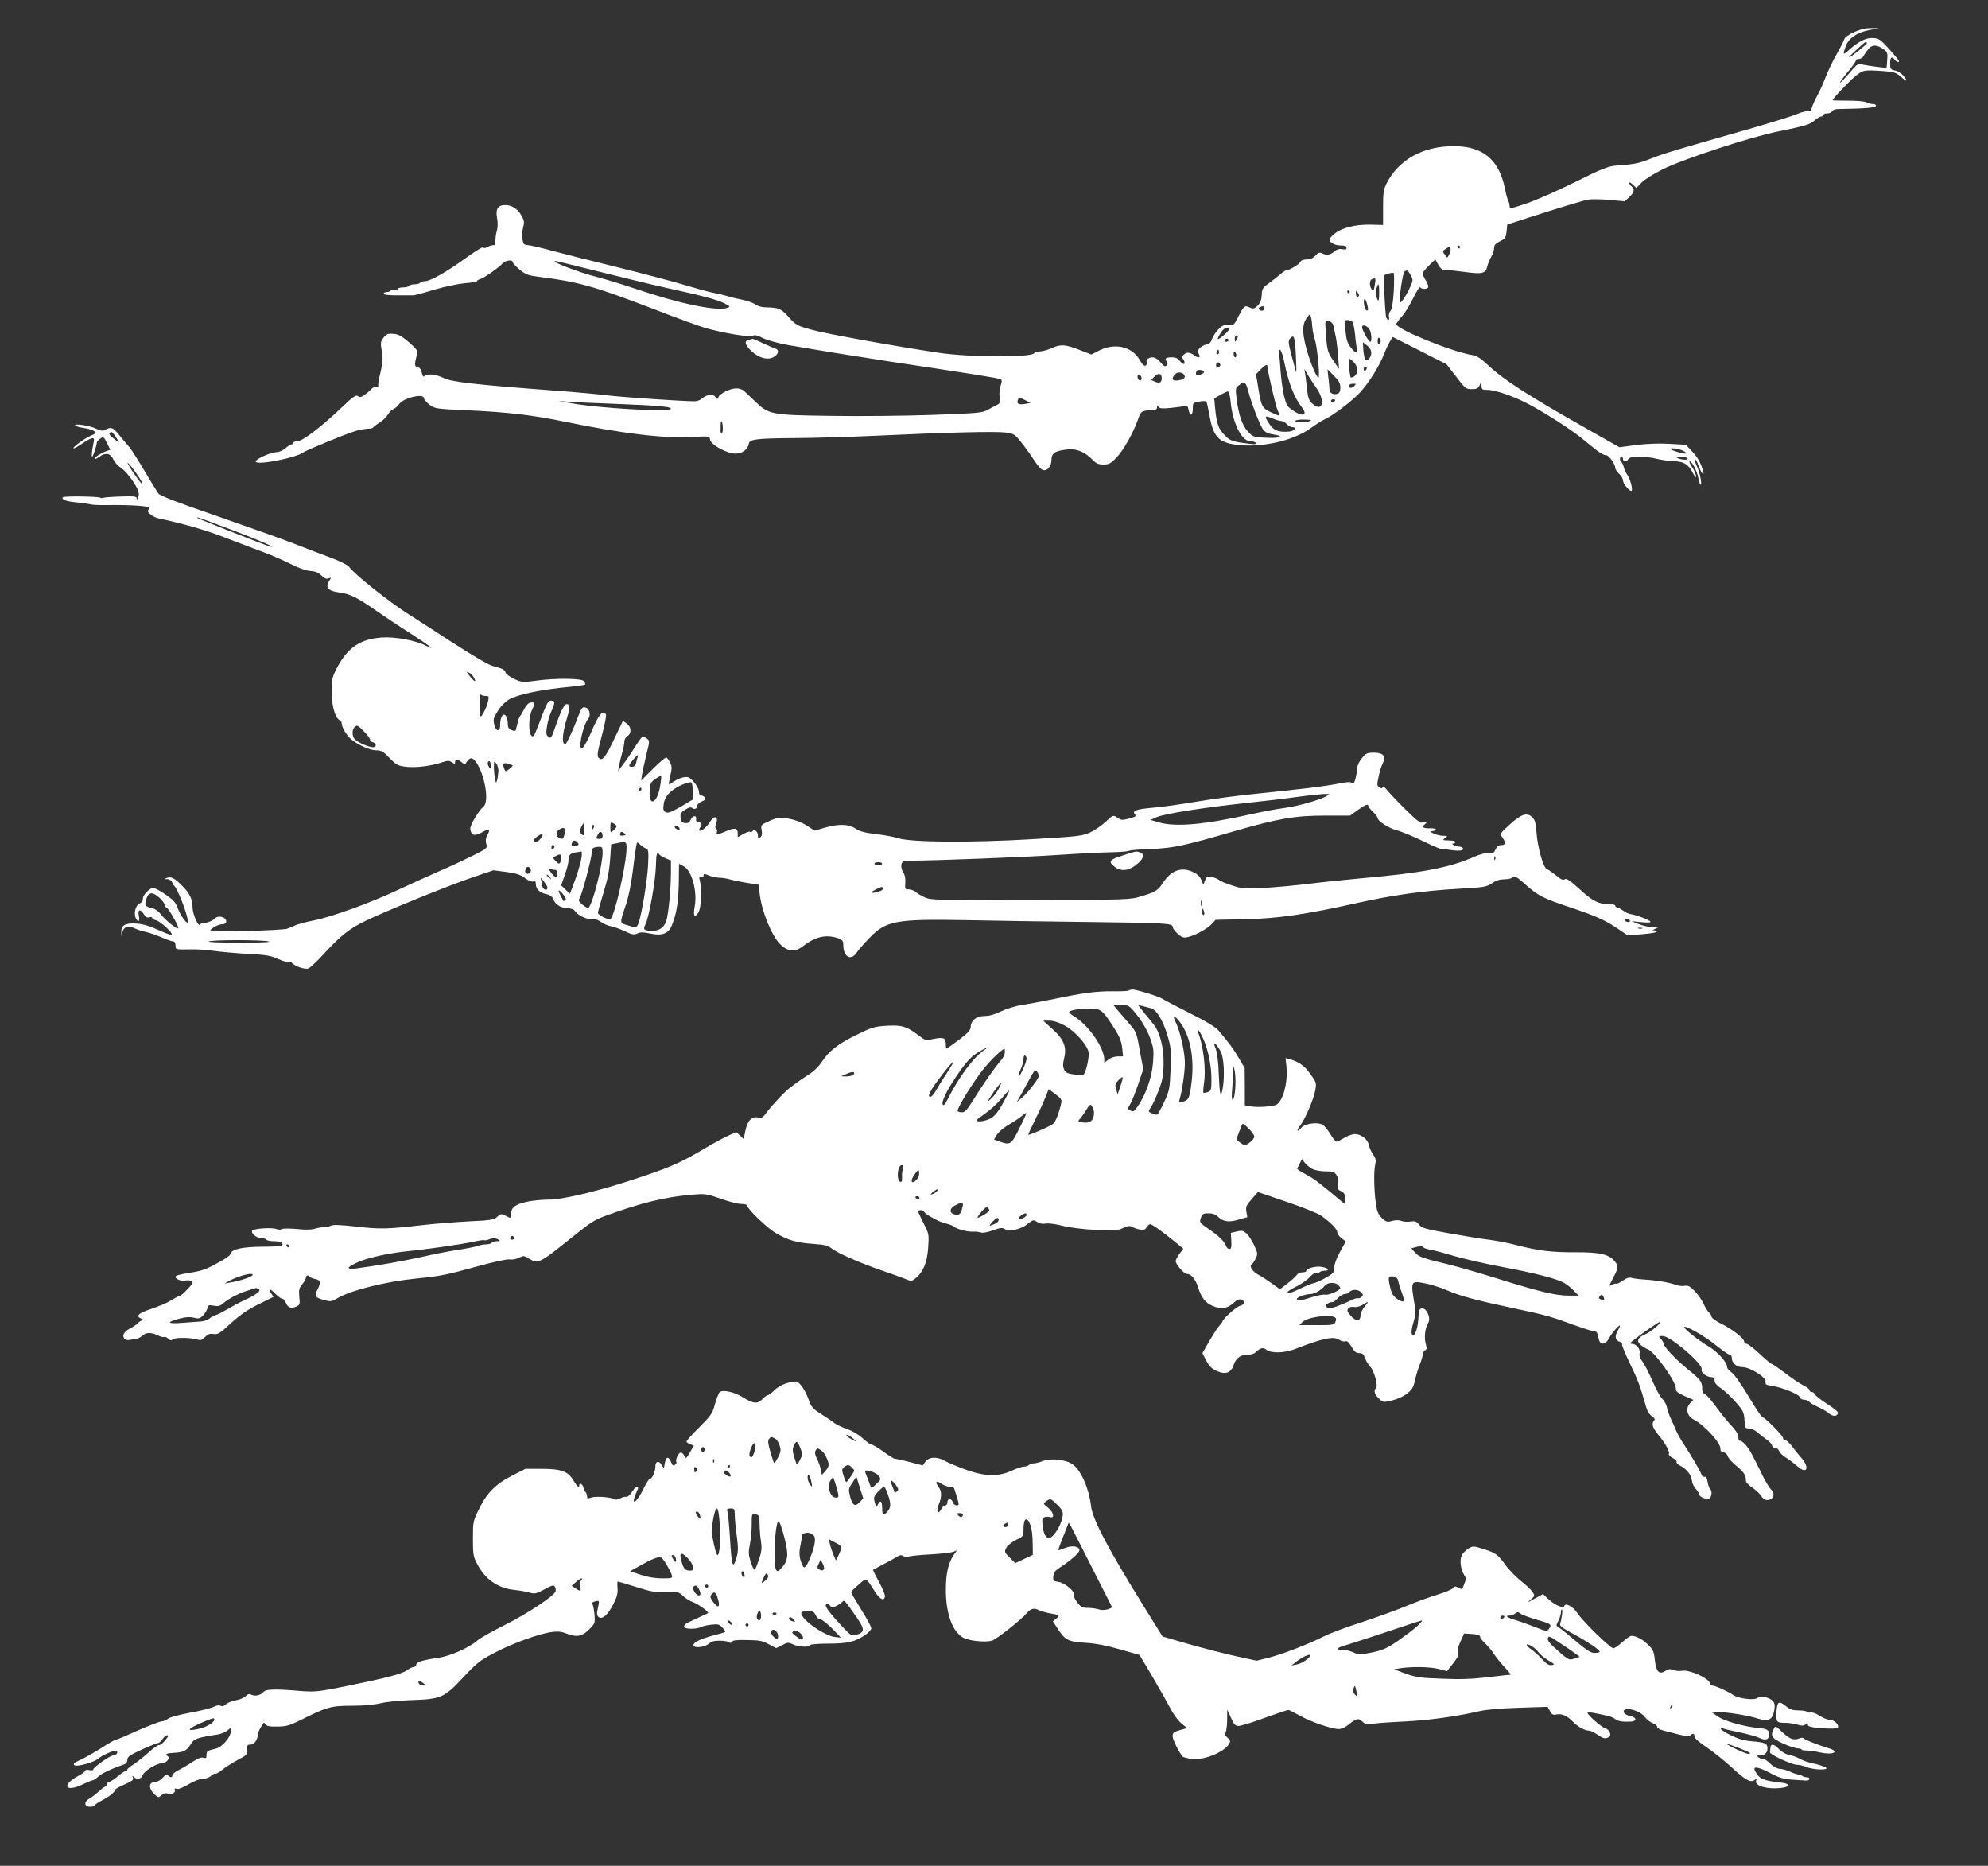 <?xml version="1.0" standalone="no"?>
<!DOCTYPE svg PUBLIC "-//W3C//DTD SVG 20010904//EN"
 "http://www.w3.org/TR/2001/REC-SVG-20010904/DTD/svg10.dtd">
<svg version="1.0" xmlns="http://www.w3.org/2000/svg"
 width="1280pt" height="1201pt" viewBox="0 0 1280 1201"
 preserveAspectRatio="xMidYMid meet">
<rect x="0" y="0" width="1280" height="1201" fill="#333333" stroke="none"/>
<g transform="translate(0,1201) scale(0.1,-0.1)"
fill="#ffffff" stroke="none">
<path d="M11938 11803 c-36 -16 -60 -34 -64 -47 -3 -11 -26 -55 -49 -96 -24
-41 -55 -106 -69 -143 -14 -37 -38 -91 -54 -120 -16 -29 -32 -65 -36 -80 -5
-21 -11 -27 -24 -23 -9 3 -44 -6 -77 -20 -33 -14 -186 -61 -340 -105 -447
-127 -515 -148 -598 -181 -77 -30 -100 -35 -222 -44 -51 -4 -91 -20 -260 -104
-110 -55 -251 -117 -312 -138 -103 -35 -113 -37 -113 -20 0 10 -4 26 -9 36 -5
9 -15 44 -21 77 -38 187 -141 273 -325 274 -199 2 -358 -85 -436 -237 -21 -41
-24 -61 -24 -158 l0 -112 -85 2 c-99 1 -183 -21 -229 -60 -17 -14 -31 -30 -31
-34 0 -21 34 -40 71 -40 28 0 39 -4 39 -15 0 -11 -7 -13 -28 -9 -19 4 -34 -1
-51 -15 -26 -23 -52 -26 -80 -11 -14 7 -24 4 -41 -15 -16 -17 -34 -25 -57 -25
-21 0 -36 -6 -40 -15 -5 -15 -72 -55 -91 -55 -5 0 -22 -11 -38 -25 -16 -14
-49 -40 -74 -58 -41 -30 -45 -37 -46 -76 -2 -31 -9 -50 -26 -68 -22 -21 -28
-23 -52 -12 -32 15 -37 11 -74 -62 -26 -51 -29 -54 -63 -51 -28 2 -41 -4 -66
-30 -17 -18 -35 -46 -40 -62 -6 -20 -17 -30 -34 -33 -13 -2 -32 -12 -43 -22
-15 -15 -16 -22 -7 -40 14 -26 -3 -29 -33 -6 -25 19 -50 19 -66 0 -10 -12 -10
-18 0 -30 6 -8 9 -19 5 -25 -4 -7 -14 -1 -27 15 -14 18 -29 25 -52 25 -39 0
-50 -8 -34 -27 8 -10 8 -17 -1 -26 -10 -9 -18 -5 -39 21 -27 32 -54 40 -81 23
-8 -5 -11 -16 -8 -24 3 -9 -1 -18 -8 -21 -9 -3 -22 10 -37 37 -48 86 -159 112
-260 61 l-51 -26 -67 26 c-99 39 -129 42 -186 16 -27 -12 -62 -22 -79 -22 -16
-1 -33 -6 -37 -12 -18 -28 -422 -26 -613 3 -293 44 -724 122 -818 148 -94 26
-101 29 -149 82 -52 57 -60 60 -153 63 -22 0 -50 9 -63 19 -13 10 -49 23 -80
29 -31 6 -77 17 -102 25 -25 7 -63 16 -85 20 -22 3 -105 26 -185 50 -80 24
-274 75 -431 114 -157 38 -345 86 -417 105 -72 20 -145 37 -162 38 -26 2 -31
7 -36 37 -4 19 -2 53 4 76 9 35 8 45 -11 78 -24 43 -61 67 -105 67 -46 0 -62
-26 -52 -82 6 -28 5 -60 0 -80 -6 -18 -10 -48 -10 -66 0 -21 -5 -32 -12 -30
-7 1 -24 -4 -38 -11 -16 -9 -25 -10 -28 -3 -2 6 -51 -24 -110 -67 -124 -90
-231 -151 -266 -151 -14 0 -28 -5 -31 -10 -3 -5 -19 -10 -35 -10 -16 0 -32 -4
-35 -10 -3 -5 -22 -10 -41 -10 -19 0 -34 -5 -34 -11 0 -6 -9 -9 -20 -6 -11 3
-23 1 -26 -4 -3 -5 -14 -9 -25 -9 -10 0 -19 -5 -19 -11 0 -6 33 -10 87 -10 49
0 95 0 103 0 8 0 69 16 135 36 67 20 154 38 197 42 43 3 78 9 78 13 0 4 10 10
23 14 22 5 124 77 142 100 14 18 65 27 65 11 0 -7 20 -29 45 -50 39 -32 56
-38 118 -46 258 -32 361 -61 732 -203 148 -58 303 -114 342 -126 115 -33 290
-63 310 -51 13 7 31 2 66 -16 29 -14 96 -32 161 -44 227 -39 407 -68 641 -104
546 -82 715 -109 727 -116 10 -6 10 -15 1 -41 -7 -18 -10 -51 -7 -73 5 -33 2
-42 -14 -50 -11 -5 -38 -20 -60 -32 -38 -21 -59 -23 -364 -34 -177 -6 -469 -9
-648 -6 -385 5 -400 8 -489 94 -31 29 -63 60 -72 68 -9 8 -30 15 -48 15 -39 0
-106 -33 -115 -56 -6 -16 -8 -16 -20 1 -15 21 -59 15 -88 -12 -10 -9 -30 -16
-45 -16 -77 0 -434 24 -553 37 -74 9 -227 23 -340 31 -511 38 -672 56 -722 81
-50 25 -107 31 -125 13 -7 -7 -12 -1 -17 21 -4 21 -13 34 -27 37 -21 6 -22 12
-4 83 6 22 -2 33 -52 77 -48 41 -68 52 -101 54 -35 3 -44 -1 -62 -24 -20 -25
-21 -33 -12 -87 9 -48 7 -72 -8 -136 -11 -42 -17 -81 -14 -86 3 -4 -4 -8 -14
-8 -11 0 -25 -7 -32 -15 -7 -9 -26 -25 -42 -36 -23 -17 -32 -18 -43 -9 -12 10
-31 -2 -105 -73 -128 -122 -252 -217 -284 -217 -14 0 -26 -4 -26 -10 0 -5 -5
-10 -11 -10 -6 0 -24 -11 -41 -25 -16 -14 -40 -25 -53 -25 -42 0 -147 -48
-138 -63 14 -22 263 27 306 61 17 13 277 120 334 137 26 8 62 15 80 15 17 0
33 4 35 8 2 4 20 18 40 31 21 12 46 36 55 52 10 16 25 32 35 35 10 3 27 18 38
33 29 41 160 71 160 37 0 -7 16 -26 35 -41 35 -26 40 -27 243 -36 259 -12 418
-30 631 -74 369 -76 632 -108 815 -98 114 6 114 6 118 -17 4 -33 109 -90 164
-90 43 0 79 27 86 65 5 28 52 33 293 35 110 0 344 7 520 15 467 22 772 29 838
21 55 -7 60 -10 103 -64 25 -31 62 -83 82 -114 20 -31 45 -60 55 -63 29 -10
57 22 57 65 0 43 24 59 105 67 58 6 112 -17 160 -67 23 -24 37 -30 70 -30 35
0 47 6 82 43 45 45 109 159 139 244 16 48 21 54 53 60 20 3 44 6 54 5 10 0 17
6 17 16 0 14 2 14 9 3 7 -11 24 -12 78 -7 37 4 77 9 89 12 17 5 22 0 27 -25 9
-44 27 -38 27 8 0 38 1 39 41 46 22 4 43 4 46 1 3 -3 12 -43 20 -88 22 -129
55 -170 147 -187 166 -30 391 17 511 107 28 20 63 43 79 50 56 25 184 122 235
178 56 61 124 172 153 246 9 25 26 60 36 78 l19 31 174 -88 173 -88 62 -80
c58 -76 63 -80 100 -80 32 0 41 5 51 25 l11 25 1 -27 c1 -26 4 -28 40 -28 45
0 156 -37 245 -82 107 -54 290 -171 364 -232 101 -84 132 -106 153 -106 18 0
59 -57 59 -82 0 -8 11 -25 25 -38 14 -13 25 -32 25 -43 0 -19 38 -66 53 -67
13 0 -4 73 -24 101 -10 14 -21 37 -24 52 -4 15 -11 30 -16 33 -12 7 -11 34 1
34 6 0 10 -7 10 -15 0 -8 6 -15 14 -15 8 0 16 7 20 15 7 20 111 20 186 1 30
-7 79 -14 108 -15 64 -2 94 -20 122 -76 14 -27 20 -34 20 -20 0 11 -11 37 -25
58 -14 20 -21 37 -16 37 16 0 48 -63 56 -107 4 -24 10 -43 15 -43 11 0 -7 84
-25 121 -9 16 -14 36 -12 42 2 7 13 -12 23 -40 18 -51 43 -77 28 -30 -15 52
-34 84 -71 123 l-38 41 -108 6 c-69 4 -145 1 -214 -8 l-106 -14 -196 111
c-398 225 -551 324 -654 421 -42 40 -68 56 -96 61 -132 21 -491 167 -491 200
0 4 16 27 36 49 20 22 53 76 74 120 21 43 41 74 44 68 9 -14 43 -14 51 -1 4 6
-3 25 -14 44 -12 18 -21 39 -21 45 0 7 18 30 40 51 l41 40 20 -35 c16 -26 27
-34 47 -33 15 0 68 -5 118 -12 115 -16 140 -11 149 32 4 18 16 47 26 64 10 17
19 43 19 57 0 19 9 30 38 44 33 16 38 23 42 63 l5 45 240 77 c132 42 259 80
281 83 23 4 85 3 138 -2 l97 -9 30 28 c32 31 36 50 14 68 -8 7 -15 17 -15 23
0 6 10 1 23 -11 l23 -22 34 35 c19 20 80 58 135 85 132 66 571 210 745 244
176 36 206 45 236 73 14 13 32 23 40 23 7 0 14 5 14 10 0 6 11 10 25 10 14 0
28 6 31 14 3 8 20 14 42 14 168 3 236 8 240 20 2 7 -5 12 -18 12 -12 0 -31 5
-42 11 -12 7 -65 11 -120 11 -54 0 -98 1 -98 3 0 10 96 112 141 150 53 45 58
46 178 38 73 -5 87 -9 116 -34 42 -37 53 -37 23 0 -13 17 -37 33 -55 37 -30 6
-33 9 -33 45 0 41 9 49 30 24 16 -19 34 -20 23 -1 -4 7 -34 41 -65 76 -52 57
-62 63 -100 65 -45 3 -97 -25 -160 -83 -32 -29 -34 -24 -13 33 20 51 71 85
150 101 l60 12 -50 1 c-34 0 -68 -8 -107 -26z m82 -72 c0 -7 -105 -91 -115
-91 -7 0 100 100 108 100 4 0 7 -4 7 -9z m110 -40 c22 -16 25 -24 21 -67 -1
-27 -4 -50 -5 -50 -2 -3 -121 13 -153 20 -28 6 -35 3 -60 -25 -97 -114 -120
-125 -31 -16 27 32 48 63 48 68 0 5 9 9 20 9 10 0 25 10 31 23 6 12 21 32 32
45 24 26 55 24 97 -7z m-2730 -1271 c0 -5 -2 -10 -4 -10 -3 0 -8 5 -11 10 -3
6 -1 10 4 10 6 0 11 -4 11 -10z m-60 -16 c0 -8 -5 -24 -11 -36 -11 -20 -11
-20 -26 2 -15 21 -15 24 2 36 25 18 35 18 35 -2z m-5481 -143 c152 -38 350
-86 441 -106 225 -49 318 -74 365 -98 36 -18 38 -21 20 -28 -62 -25 -303 24
-590 121 -82 28 -194 62 -248 76 -120 30 -311 104 -270 104 4 0 131 -31 282
-69z m5224 -22 c16 -30 16 -33 -3 -75 -21 -49 -60 -108 -66 -101 -9 9 17 192
29 199 18 12 21 10 40 -23z m-109 -102 c-5 -77 -11 -117 -22 -129 -8 -10 -12
-26 -9 -38 6 -24 -8 -27 -18 -3 -3 10 -8 75 -11 144 l-5 127 28 10 c15 5 31 7
36 5 4 -2 4 -55 1 -116z m-121 46 c-7 -46 -11 -52 -23 -33 -14 21 -12 57 3 63
24 10 26 7 20 -30z m27 -60 c0 -41 -3 -54 -10 -43 -11 17 -13 61 -4 84 11 28
14 18 14 -41z m-190 7 c0 -5 -2 -10 -4 -10 -3 0 -8 5 -11 10 -3 6 -1 10 4 10
6 0 11 -4 11 -10z m60 -22 c0 -5 -4 -8 -10 -8 -5 0 -10 10 -10 23 0 18 2 19
10 7 5 -8 10 -18 10 -22z m55 -67 c6 -26 4 -32 -6 -29 -8 3 -15 22 -17 44 -4
46 12 36 23 -15z m-665 -16 c0 -8 -6 -15 -14 -15 -20 0 -29 17 -14 23 22 9 28
7 28 -8z m309 -116 c1 -20 8 -58 17 -85 16 -50 34 -244 23 -244 -14 0 -54 99
-80 195 -25 96 -24 148 3 186 23 31 23 31 29 7 4 -13 7 -39 8 -59z m137 2 c3
-14 9 -44 14 -66 5 -22 12 -78 15 -125 l7 -85 -37 53 c-38 55 -41 68 -49 188
-5 71 -5 71 20 66 16 -3 26 -13 30 -31z m122 27 c5 -7 13 -44 17 -83 3 -38 9
-80 12 -92 8 -34 -11 -28 -41 12 -21 28 -28 50 -33 105 -6 66 -5 70 14 70 11
0 25 -6 31 -12z m113 -55 c11 -29 12 -73 2 -73 -11 0 -53 75 -53 94 0 23 40 7
51 -21z m-907 9 c2 -4 -13 -22 -35 -40 -43 -37 -49 -33 -19 16 19 30 43 41 54
24z m56 -49 c0 -5 -5 -15 -10 -23 -8 -12 -10 -11 -10 8 0 12 5 22 10 22 6 0
10 -3 10 -7z m374 -128 c3 -61 4 -105 1 -100 -2 6 -15 53 -29 105 -22 87 -23
96 -8 113 24 27 30 8 36 -118z m546 100 c0 -8 -4 -17 -10 -20 -6 -4 -10 5 -10
20 0 15 4 24 10 20 6 -3 10 -12 10 -20z m-980 5 c0 -5 -7 -10 -16 -10 -8 0
-12 5 -9 10 3 6 10 10 16 10 5 0 9 -4 9 -10z m919 -81 c1 -29 -25 -58 -39 -43
-4 5 -10 32 -12 60 l-3 51 27 -21 c17 -13 27 -31 27 -47z m-983 -6 c-10 -10
-19 5 -10 18 6 11 8 11 12 0 2 -7 1 -15 -2 -18z m424 -59 c27 -131 62 -221
112 -286 44 -56 1 -64 -69 -12 -26 19 -34 36 -47 91 -8 38 -18 109 -21 158 -3
50 -8 101 -11 113 -3 16 -1 23 8 20 7 -3 20 -40 28 -84z m-310 50 c0 -22 -16
-17 -17 6 -1 11 2 18 8 15 5 -4 9 -13 9 -21z m759 -48 c26 -28 26 -73 -1 -90
-9 -5 -19 -8 -21 -6 -8 9 -15 120 -8 120 4 0 18 -11 30 -24z m-862 -13 c2 -6
-3 -13 -12 -16 -10 -5 -15 0 -15 14 0 21 21 22 27 2z m303 -9 c0 -27 55 -265
67 -287 8 -16 13 -30 11 -32 -2 -2 -27 8 -55 21 -58 28 -62 35 -84 172 l-12
73 28 29 c27 29 45 38 45 24z m640 -13 c0 -6 -4 -13 -10 -16 -5 -3 -10 1 -10
9 0 9 5 16 10 16 6 0 10 -4 10 -9z m-1048 -26 c-4 -16 -52 -26 -52 -11 0 7 3
16 7 20 10 10 48 3 45 -9z m720 -97 c64 -87 45 -168 -24 -105 -20 18 -26 37
-32 88 -4 35 -9 80 -12 99 l-6 35 25 -42 c14 -23 36 -57 49 -75z m158 -2 c0
-25 -5 -36 -19 -41 -27 -8 -51 4 -51 29 0 11 -3 45 -7 75 l-6 54 41 -41 c33
-33 42 -49 42 -76z m-1002 72 c2 -9 -7 -18 -20 -22 -56 -15 -74 0 -42 35 18
20 57 12 62 -13z m-148 -13 c0 -28 -16 -35 -46 -21 l-22 10 21 22 c25 26 47
21 47 -11z m-130 -1 c0 -8 -4 -14 -9 -14 -11 0 -22 26 -14 34 9 9 23 -3 23
-20z m685 -75 c21 -81 75 -221 95 -250 15 -21 32 -30 65 -35 80 -11 51 -27
-41 -22 -85 4 -88 6 -120 41 -36 39 -58 103 -72 210 -8 66 -8 69 16 88 34 26
43 21 57 -32z m683 25 c-9 -9 -21 -13 -27 -9 -16 10 -3 25 22 25 20 0 20 -1 5
-16z m-795 -96 c13 -141 71 -258 127 -258 16 0 32 -5 36 -11 5 -9 -7 -10 -47
-5 -105 13 -119 18 -154 55 -40 40 -52 76 -61 171 l-6 65 38 22 c22 13 44 23
50 23 6 0 14 -27 17 -62z m-1320 5 l32 -17 -35 -6 c-40 -7 -55 1 -47 24 8 20
11 20 50 -1z m1992 -3 c-3 -5 -10 -10 -16 -10 -5 0 -9 5 -9 10 0 6 7 10 16 10
8 0 12 -4 9 -10z m-4625 -20 c263 -10 350 -18 350 -31 0 -23 -462 2 -645 36
l-80 14 65 -5 c36 -3 175 -9 310 -14z m4227 -95 c19 -8 43 -15 53 -15 9 0 25
-9 35 -20 10 -11 27 -20 37 -20 33 0 14 -25 -22 -28 -63 -6 -98 6 -125 46 -38
56 -35 61 22 37z m238 -15 c-28 -12 -95 -12 -95 0 0 6 25 10 58 9 41 0 51 -3
37 -9z m-3781 -45 c1 -19 -3 -34 -7 -32 -5 1 -8 6 -8 10 1 4 1 21 1 39 0 42
13 27 14 -17z m6191 -151 c14 -10 15 -14 5 -14 -24 0 -101 26 -95 31 8 9 69
-3 90 -17z m20 -44 c7 -12 -32 -12 -60 0 -16 7 -13 9 17 9 20 1 40 -3 43 -9z"/>
<path d="M4823 9823 c-34 -6 -28 -31 16 -74 49 -45 108 -60 146 -35 29 19 33
44 8 52 -10 3 -46 18 -81 35 -34 16 -63 28 -65 28 -1 -1 -12 -4 -24 -6z"/>
<path d="M484 9271 c3 -5 28 -12 55 -16 27 -4 58 -13 67 -20 17 -12 15 -14
-20 -29 -39 -16 -120 -75 -113 -82 2 -3 28 11 57 31 61 41 81 45 74 13 -11
-49 -16 -98 -11 -98 6 0 30 72 31 94 1 5 11 15 22 23 20 13 23 11 43 -29 l21
-43 -28 -10 c-35 -13 -72 -38 -72 -48 0 -5 14 1 30 13 41 29 71 23 90 -18 9
-18 29 -41 46 -51 31 -19 90 -95 111 -143 8 -18 9 -36 3 -50 -6 -16 -9 -18 -9
-7 -1 14 -15 16 -107 13 -58 -2 -109 -6 -113 -9 -5 -2 -11 -2 -14 1 -9 9 -237
12 -243 3 -10 -16 22 -27 101 -34 28 -3 64 -8 80 -12 17 -4 72 -5 123 -4 52 1
132 -1 178 -4 73 -6 83 -9 72 -22 -10 -13 -8 -19 11 -34 13 -11 33 -21 45 -24
159 -34 308 -76 426 -122 80 -30 190 -72 245 -93 55 -20 138 -56 184 -79 52
-27 101 -44 128 -46 32 -2 53 -10 72 -29 20 -19 33 -25 47 -19 18 7 18 6 2
-19 -25 -38 -3 -63 62 -71 69 -8 121 -33 236 -114 55 -38 158 -107 231 -153
124 -80 163 -111 94 -76 -65 34 -201 59 -286 52 -137 -10 -218 -66 -287 -198
-29 -57 -33 -72 -33 -148 0 -90 23 -173 50 -184 8 -3 15 -12 15 -21 0 -25 29
-75 58 -101 43 -38 123 -74 164 -74 33 0 46 -7 86 -49 43 -45 53 -50 107 -57
63 -7 163 5 234 30 35 11 43 11 61 -1 18 -12 20 -12 20 1 0 21 19 20 43 -1 19
-17 20 -17 34 5 20 29 35 28 59 -5 55 -77 85 -253 48 -284 -32 -26 -90 -124
-86 -146 6 -42 27 -47 77 -20 47 27 55 21 31 -22 -9 -16 -11 -34 -5 -53 8 -28
6 -29 -89 -77 -53 -26 -146 -70 -207 -96 -60 -26 -180 -80 -265 -120 -182 -86
-430 -176 -550 -200 -47 -9 -98 -23 -115 -30 -16 -7 -41 -18 -55 -23 -26 -11
-485 -24 -494 -14 -9 9 47 42 71 42 28 0 38 17 23 35 -16 19 -54 19 -69 1 -12
-14 -58 -31 -75 -27 -5 1 -13 -4 -17 -11 -11 -17 -48 66 -49 107 0 54 -17 92
-61 137 -53 55 -77 68 -104 57 -19 -7 -19 -8 3 -8 12 -1 26 -9 29 -18 4 -10
10 -20 13 -23 23 -17 90 -191 90 -234 0 -24 -48 39 -64 84 -16 43 -27 56 -86
96 -42 28 -74 43 -82 38 -32 -18 -58 -49 -58 -70 0 -14 -8 -25 -20 -29 -25 -8
-40 -62 -27 -92 16 -35 29 -27 21 12 -8 42 8 47 32 10 12 -18 22 -24 35 -20
11 4 19 2 19 -3 0 -6 11 -13 25 -16 29 -7 115 -87 99 -93 -6 -2 -46 13 -90 33
-56 25 -96 37 -139 39 -71 4 -96 -12 -94 -59 2 -30 2 -30 6 -3 6 39 35 52 76
33 17 -9 52 -20 77 -25 25 -6 71 -22 103 -36 32 -14 64 -25 72 -25 9 0 15 -10
15 -25 0 -28 0 -28 95 -26 39 1 104 -3 145 -9 41 -6 140 -15 220 -20 125 -6
153 -11 203 -34 32 -14 63 -23 69 -20 6 4 13 2 17 -3 14 -21 85 -46 107 -37
12 5 59 49 104 99 105 114 161 158 263 207 129 63 528 225 683 278 l141 48 84
-11 c65 -9 92 -18 120 -40 22 -16 43 -25 53 -21 12 5 16 0 16 -18 0 -31 27
-56 69 -64 20 -4 36 -15 41 -28 13 -36 48 -60 91 -62 28 -1 45 -8 55 -23 19
-26 82 -54 109 -47 12 3 34 -4 55 -19 19 -13 49 -26 66 -28 17 -3 55 -17 86
-31 48 -23 60 -25 82 -15 20 10 38 9 81 0 74 -17 118 -2 139 48 34 82 46 160
47 313 l1 88 30 -16 c52 -27 89 -161 71 -259 -11 -63 -2 -78 23 -40 19 29 25
146 11 202 -7 28 -6 32 7 27 10 -4 16 -1 16 9 0 14 4 14 35 1 19 -7 49 -14 67
-14 18 0 51 -5 73 -12 22 -6 72 -16 110 -22 l70 -11 6 -55 c12 -113 78 -276
133 -329 48 -47 95 -51 143 -14 84 66 155 81 236 51 22 -9 27 -16 27 -45 0
-73 50 -100 86 -45 9 15 46 57 82 94 107 112 171 123 622 115 179 -4 532 -9
785 -12 505 -6 545 -9 545 -31 0 -8 14 -28 32 -44 25 -23 37 -28 62 -23 46 9
127 52 157 84 l26 28 194 4 c214 5 387 31 729 107 218 48 413 76 642 89 165 9
180 12 215 36 25 17 51 25 78 25 23 0 46 5 52 11 14 14 31 5 91 -50 76 -67
109 -84 277 -140 176 -59 231 -84 317 -143 l58 -39 90 7 c50 4 93 11 96 15 3
5 -3 9 -13 10 -16 0 -16 1 2 9 l20 9 -20 1 c-43 3 -72 9 -110 24 l-40 16 64
-6 c43 -4 61 -3 57 4 -7 11 -100 46 -129 48 -10 1 -31 11 -47 23 -16 11 -34
21 -40 21 -5 0 -10 5 -10 10 0 6 -17 10 -37 10 -71 0 -106 18 -191 95 -64 58
-87 74 -97 65 -9 -8 -24 -2 -56 25 -24 19 -51 38 -60 41 -22 8 -60 143 -66
236 -5 63 -10 81 -29 99 -33 31 -71 18 -145 -50 -62 -57 -63 -58 -46 -81 24
-34 21 -50 -7 -50 -17 0 -28 -8 -37 -28 -10 -23 -17 -27 -44 -24 -21 3 -57 -7
-102 -27 -157 -68 -333 -101 -733 -136 -96 -9 -245 -24 -330 -35 -85 -10 -214
-22 -286 -26 -120 -6 -137 -5 -200 16 -38 12 -76 28 -84 35 -8 7 -30 16 -47
20 -30 6 -34 4 -44 -22 l-11 -28 -14 33 c-11 24 -27 38 -60 52 -70 30 -134 6
-184 -70 -35 -53 -50 -62 -140 -89 -73 -23 -82 -23 -715 -24 -595 -2 -643 -1
-680 16 -21 10 -48 25 -58 34 -10 10 -30 17 -45 18 -25 0 -26 2 -23 43 2 28
-3 52 -14 68 -10 16 -14 35 -11 50 6 22 12 24 59 24 153 0 724 22 937 36 135
9 292 17 350 18 58 1 111 5 117 9 7 4 70 10 140 12 146 5 219 21 538 114 285
82 391 101 589 101 l159 0 48 35 c49 35 69 43 69 27 0 -5 13 -22 30 -38 16
-16 30 -33 30 -39 0 -20 72 -67 125 -80 30 -8 109 -41 175 -73 66 -33 123 -55
126 -50 3 4 10 5 16 2 5 -3 32 -7 59 -9 36 -2 49 1 49 11 0 8 -10 14 -22 14
-24 0 -63 20 -40 20 6 0 12 5 12 10 0 6 -19 10 -42 10 -40 1 -42 2 -24 15 19
14 18 15 -15 15 -35 1 -100 29 -67 30 9 0 19 4 23 9 3 6 -12 10 -35 9 -50 0
-60 7 -34 28 18 15 18 15 -8 10 -24 -6 -39 5 -121 86 -52 51 -104 107 -117
123 -14 18 -24 25 -27 18 -3 -9 -9 -9 -22 -1 -15 9 -16 16 -5 67 6 31 18 70
27 87 24 46 4 69 -58 69 -42 0 -51 -4 -76 -35 -16 -19 -29 -45 -29 -58 0 -13
-5 -43 -11 -68 -9 -35 -14 -42 -24 -34 -10 8 -34 7 -87 -4 -82 -17 -239 -36
-537 -66 -112 -11 -280 -34 -375 -50 -94 -16 -220 -34 -280 -39 -112 -10 -138
-19 -118 -44 9 -11 2 -16 -38 -26 -43 -11 -52 -11 -72 3 -31 22 -31 21 -80
-25 -24 -22 -67 -52 -96 -66 -51 -24 -73 -27 -380 -45 -392 -23 -775 -20 -857
6 -27 9 -92 21 -145 27 -71 8 -104 17 -131 35 -44 30 -107 32 -199 6 l-65 -19
-51 33 c-33 21 -75 37 -116 44 -60 11 -68 10 -122 -14 -57 -25 -58 -26 -52
-60 5 -24 2 -37 -9 -46 -13 -11 -15 -9 -15 13 0 25 -25 44 -35 26 -4 -5 -11
-7 -16 -3 -5 3 -25 -4 -44 -15 l-35 -20 0 25 c0 34 -19 38 -74 14 -56 -24 -67
-25 -60 -6 3 8 1 17 -5 20 -7 5 -7 15 -1 32 19 50 -11 60 -39 13 -20 -33 -59
-65 -68 -55 -3 3 0 12 6 20 15 17 7 36 -15 36 -8 0 -14 7 -12 16 5 28 -21 27
-34 -1 -9 -20 -18 -25 -37 -23 -21 2 -27 9 -29 34 -3 26 2 35 30 52 23 15 36
18 45 11 14 -13 33 -3 33 16 0 7 13 19 29 26 23 10 27 16 19 26 -6 7 -17 13
-24 13 -8 0 -14 10 -14 25 0 13 -14 41 -32 61 -28 31 -36 35 -65 31 -18 -3
-46 -15 -62 -26 -16 -12 -31 -21 -34 -21 -2 0 2 25 9 57 11 48 11 60 -1 84 -8
15 -19 30 -24 33 -5 3 -43 -29 -86 -72 l-77 -77 6 40 c4 22 16 80 28 129 22
86 22 88 3 102 -10 8 -22 14 -26 14 -4 0 -26 -30 -50 -67 -23 -38 -57 -88 -76
-112 l-33 -44 6 34 c3 19 12 56 20 83 8 27 14 60 14 73 0 12 9 28 20 35 28 18
25 59 -5 81 l-24 17 -54 -112 c-59 -125 -79 -150 -102 -127 -12 12 -10 32 20
144 20 74 31 133 26 138 -24 24 -45 -2 -91 -108 -48 -113 -78 -145 -72 -75 5
53 30 131 48 151 19 21 12 64 -12 73 -23 9 -30 1 -50 -52 -28 -77 -76 -182
-84 -182 -25 0 -20 67 12 173 17 54 18 70 9 80 -19 19 -42 -17 -80 -126 -30
-89 -34 -94 -50 -80 -15 12 -16 23 -9 68 4 29 17 72 28 96 25 56 25 69 0 69
-22 0 -26 -7 -81 -152 -30 -78 -35 -86 -48 -73 -20 20 -17 123 4 164 21 41 19
53 -7 49 -15 -2 -30 -17 -43 -43 -11 -22 -23 -42 -27 -45 -4 -3 -11 -25 -17
-49 -11 -52 -11 -51 -38 -40 -15 5 -23 17 -23 31 0 38 -11 68 -25 68 -14 0
-25 -31 -25 -72 0 -40 -29 -36 -37 5 -9 40 -8 41 27 98 16 25 47 55 68 67 59
33 210 64 394 81 49 5 91 11 95 14 3 4 0 13 -7 22 -16 19 -180 21 -311 3 -85
-11 -91 -11 -139 12 -27 13 -52 31 -55 41 -6 19 -18 25 -85 43 -27 7 -133 70
-260 152 -118 77 -240 155 -270 174 -124 77 -361 265 -392 311 -7 11 -57 36
-118 59 -58 21 -163 62 -235 90 -71 28 -294 107 -495 177 -253 87 -370 132
-380 146 -8 11 -50 78 -92 150 -42 71 -84 136 -92 145 -9 10 -37 43 -63 75
-47 59 -56 62 -103 37 -8 -5 -29 -1 -50 10 -40 20 -145 37 -136 21z m265 -79
c20 -30 21 -34 5 -22 -44 33 -53 43 -48 51 9 16 18 10 43 -29z m133 -235 c22
-32 38 -61 35 -64 -3 -2 -29 31 -58 74 -29 43 -45 71 -35 63 10 -8 36 -41 58
-73z m539 -331 c219 -81 398 -157 309 -131 -34 10 -453 175 -459 181 -9 9 9 3
150 -50z m1630 -977 c18 -34 5 -30 -25 7 -24 30 -25 34 -7 25 11 -6 26 -21 32
-32z m76 -119 c20 0 22 -4 16 -32 -7 -39 -47 -116 -50 -97 -8 58 -8 148 1 139
6 -6 20 -10 33 -10z m-779 -233 c23 -24 39 -46 35 -51 -4 -4 3 -9 15 -13 27
-7 29 -33 3 -33 -25 0 -91 28 -113 48 -21 17 -24 62 -6 80 17 17 20 16 66 -31z
m1758 -159 c-3 -7 -7 -24 -10 -38 -4 -17 -12 -26 -26 -26 -26 0 -25 8 6 45 28
33 36 38 30 19z m-946 -55 c0 -22 -2 -25 -10 -13 -13 20 -13 40 0 40 6 0 10
-12 10 -27z m49 -37 c-1 -17 -4 -42 -8 -56 -7 -24 -7 -24 -14 9 -4 18 -7 52
-7 75 1 38 2 40 15 22 8 -11 15 -34 14 -50z m91 38 c3 -3 -6 -14 -20 -24 -23
-18 -25 -18 -32 -2 -14 35 -9 44 19 37 16 -4 30 -9 33 -11z m950 -137 c-19
-109 -73 -133 -67 -30 3 51 7 59 37 79 19 13 35 22 37 20 2 -2 -1 -33 -7 -69z
m210 -31 l0 -53 -77 -46 c-62 -35 -82 -43 -97 -35 -15 8 -17 18 -13 50 6 42
23 67 71 101 33 23 97 47 108 40 5 -2 8 -28 8 -57z m-330 14 c0 -5 -5 -10 -11
-10 -5 0 -7 5 -4 10 3 6 8 10 11 10 2 0 4 -4 4 -10z m4410 -45 c-44 -25 -182
-64 -270 -76 -47 -6 -143 -24 -215 -40 -297 -67 -485 -84 -592 -53 l-55 16 40
18 c50 22 296 61 567 90 110 12 261 29 335 40 74 10 153 18 175 19 40 0 40 0
15 -14z m-4570 -194 c0 -4 -9 -16 -20 -26 -20 -18 -20 -17 -20 19 0 34 2 36
20 26 11 -6 20 -14 20 -19z m-210 -23 c0 -38 -1 -41 -16 -27 -12 13 -13 20 -3
42 7 15 14 27 16 27 1 0 3 -19 3 -42z m64 17 c-4 -8 -8 -15 -10 -15 -2 0 -4 7
-4 15 0 8 4 15 10 15 5 0 7 -7 4 -15z m552 -13 c-9 -9 -37 8 -31 18 5 8 11 7
21 -1 8 -6 12 -14 10 -17z m-740 -24 c-8 -38 -11 -42 -31 -34 -25 9 -30 37
-10 52 33 24 48 18 41 -18z m244 -19 c0 -12 -7 -19 -20 -19 -23 0 -24 4 -9 31
12 23 29 16 29 -12z m136 3 c-22 -5 -30 3 -21 18 5 8 11 7 22 -2 15 -12 14
-13 -1 -16z m-533 -17 c-18 -24 -34 -31 -46 -19 -8 8 33 43 51 44 9 0 8 -7 -5
-25z m236 -29 c10 -11 8 -16 -9 -21 -26 -8 -35 -1 -27 20 8 19 21 19 36 1z
m314 -58 c-8 -119 -78 -418 -102 -433 -14 -8 -81 24 -81 39 0 8 16 65 35 127
25 80 38 142 43 213 l7 101 30 6 c71 15 72 15 68 -53z m128 19 c14 -5 16 -19
12 -104 -5 -99 -42 -325 -62 -375 -12 -32 -12 -32 -71 -14 -51 16 -51 10 -12
126 18 52 36 138 46 220 9 74 19 148 22 163 6 29 6 29 27 9 12 -10 29 -22 38
-25z m-591 14 c0 -6 -4 -13 -10 -16 -5 -3 -10 1 -10 9 0 9 5 16 10 16 6 0 10
-4 10 -9z m310 -40 c0 -79 -62 -324 -90 -354 -4 -4 -21 4 -39 19 -24 20 -29
29 -20 40 14 17 79 260 79 296 0 28 10 36 48 37 19 1 22 -4 22 -38z m-136 -33
c-6 -39 -33 -125 -63 -202 l-12 -29 -28 27 -28 27 23 65 c13 36 24 77 24 92 0
37 10 49 45 55 17 2 33 5 38 6 4 0 4 -18 1 -41z m501 22 c4 -6 22 -17 41 -25
l34 -14 0 -83 c-1 -109 -15 -254 -30 -306 -14 -45 -50 -68 -103 -64 -43 4 -47
9 -31 42 23 46 64 276 67 372 2 83 7 102 22 78z m-633 -30 c-5 -35 -12 -37
-36 -11 -17 18 -17 20 1 30 31 18 40 13 35 -19z m6015 -2 c-3 -8 -6 -5 -6 6
-1 11 2 17 5 13 3 -3 4 -12 1 -19z m-3947 -28 c0 -5 -11 -10 -25 -10 -14 0
-25 5 -25 10 0 6 11 10 25 10 14 0 25 -4 25 -10z m-2263 -36 c7 -18 -17 -38
-31 -24 -11 11 -1 40 14 40 6 0 13 -7 17 -16z m159 -4 c15 0 19 -35 5 -45 -5
-3 -20 9 -32 27 -20 27 -20 31 -5 25 10 -4 24 -7 32 -7z m-35 -47 c13 -16 12
-17 -3 -4 -10 7 -18 15 -18 17 0 8 8 3 21 -13z m-20 -55 c6 -11 5 -19 -2 -24
-12 -7 -29 12 -29 33 0 6 -3 20 -6 30 -5 16 -4 16 11 -2 9 -11 21 -28 26 -37z
m2163 -22 c-5 -12 -63 -29 -72 -21 -5 5 51 34 65 35 7 0 10 -6 7 -14z m-2056
-36 c15 -19 19 -31 12 -35 -6 -4 -12 -5 -13 -4 -1 2 -10 19 -19 37 -21 39 -11
41 20 2z m-2600 -20 c17 -16 32 -36 32 -44 0 -8 6 -16 13 -19 14 -5 82 -126
75 -133 -8 -8 -82 52 -110 88 -15 20 -39 38 -55 41 -49 11 -54 18 -41 60 14
46 40 48 86 7z m6709 -47 c-3 -10 -5 -4 -5 12 0 17 2 24 5 18 2 -7 2 -21 0
-30z m16 -43 c3 -11 1 -20 -4 -20 -5 0 -9 9 -9 20 0 11 2 20 4 20 2 0 6 -9 9
-20z m2742 -61 c-7 -10 -35 -1 -35 11 0 5 9 6 20 3 11 -3 17 -9 15 -14z m78
-46 c-7 -2 -19 -2 -25 0 -7 3 -2 5 12 5 14 0 19 -2 13 -5z m-8843 -83 c22 -5
-48 -8 -185 -8 -131 0 -212 3 -200 8 25 11 339 11 385 0z"/>
<path d="M7228 6503 c-85 -26 -94 -39 -52 -72 45 -36 100 -26 157 27 33 31 35
58 5 66 -28 7 -17 9 -110 -21z"/>
<path d="M7267 5634 c-4 -4 -48 -6 -99 -5 -108 1 -191 -10 -378 -49 -74 -15
-168 -33 -209 -39 -41 -6 -101 -25 -135 -41 -40 -20 -76 -30 -107 -30 -52 0
-89 -29 -89 -71 0 -19 -17 -38 -75 -82 -42 -31 -78 -57 -80 -57 -3 0 -5 10 -5
23 0 46 -13 52 -75 40 -56 -12 -56 -12 -102 23 -75 57 -106 67 -205 61 -81 -5
-95 -10 -200 -62 -119 -59 -172 -102 -219 -174 -16 -24 -50 -58 -77 -75 -64
-40 -132 -90 -155 -113 -49 -48 -97 -102 -122 -135 -22 -31 -32 -37 -51 -32
-41 11 -71 -18 -84 -82 l-12 -56 -24 23 -24 22 -52 -24 c-29 -13 -96 -49 -148
-80 -151 -90 -211 -117 -409 -184 -256 -87 -504 -148 -601 -147 -41 0 -105 -6
-143 -15 -71 -16 -97 -37 -97 -80 0 -27 0 -27 -36 -8 -26 13 -30 13 -52 -7
-20 -20 -38 -23 -185 -30 -89 -5 -223 -15 -297 -24 -228 -26 -270 -27 -422
-10 -105 12 -154 14 -167 6 -11 -5 -33 -10 -49 -10 -16 0 -42 -5 -58 -10 -18
-6 -60 -7 -114 -1 -49 4 -90 4 -96 -1 -7 -5 -22 -4 -36 1 -29 11 -146 3 -154
-11 -10 -16 28 -48 57 -48 15 0 31 -4 34 -10 3 -5 26 -10 50 -10 42 0 65 -13
50 -28 -4 -4 -59 -7 -123 -7 -127 -1 -198 -15 -206 -43 -6 -17 -33 -35 -115
-78 -57 -30 -83 -37 -178 -52 -29 -5 -56 -12 -60 -16 -14 -14 28 -35 57 -29
16 3 35 1 43 -3 13 -7 9 -16 -24 -51 -22 -24 -44 -43 -49 -43 -5 0 -30 -13
-55 -29 -25 -16 -84 -41 -130 -56 -87 -29 -105 -47 -62 -65 15 -6 17 -9 6 -9
-9 -1 -22 -8 -30 -17 -7 -8 -29 -24 -50 -34 -41 -22 -55 -46 -38 -67 8 -9 22
-12 42 -7 16 3 35 7 43 8 7 1 21 10 32 19 23 21 54 22 98 1 19 -9 38 -14 41
-10 4 3 15 -1 25 -10 14 -14 21 -14 32 -5 16 13 121 11 162 -3 15 -5 27 -1 44
17 19 19 31 24 55 20 28 -4 40 3 111 69 59 53 107 87 178 122 l97 48 -16 24
c-22 33 -4 30 30 -6 16 -16 35 -30 42 -30 7 0 18 -11 23 -25 12 -32 34 -41 67
-26 24 11 25 15 20 64 -4 44 -1 56 19 80 13 16 24 35 24 43 0 15 16 19 24 5 3
-4 19 -11 36 -14 34 -7 38 -23 14 -68 -21 -42 -15 -52 41 -67 44 -12 50 -11
89 12 87 51 312 107 506 126 153 15 194 23 400 80 106 29 186 46 202 43 15 -3
41 2 58 10 29 15 33 15 63 -3 62 -38 68 -35 277 133 128 103 146 114 230 145
218 79 377 118 540 131 92 8 98 7 190 -25 52 -19 112 -34 133 -34 20 0 37 -4
37 -9 0 -21 128 -145 183 -177 82 -48 134 -63 242 -71 77 -5 95 -10 125 -33
38 -29 186 -93 320 -139 47 -16 108 -38 137 -49 51 -21 52 -21 76 -2 50 40 76
100 83 196 6 89 6 90 -30 161 -20 40 -36 75 -36 78 0 3 9 5 20 5 11 0 20 -4
20 -9 0 -14 102 -70 141 -77 19 -4 41 -12 49 -19 20 -17 92 -36 127 -33 15 1
38 -2 49 -6 13 -4 43 2 77 14 45 17 59 19 75 9 30 -19 105 -3 148 32 35 28 38
29 62 13 15 -10 35 -14 56 -10 17 3 63 -3 106 -14 46 -12 127 -22 212 -27 121
-5 143 -4 179 12 30 14 45 16 58 8 9 -6 31 -14 48 -17 26 -6 34 -3 45 13 7 12
18 21 23 21 13 0 77 -46 157 -111 l57 -47 -25 -33 c-13 -18 -24 -39 -24 -46 0
-22 53 -83 71 -83 29 0 57 -33 74 -90 20 -63 47 -97 92 -116 53 -23 94 -18
132 16 22 21 39 29 52 25 28 -9 23 -34 -8 -41 -24 -6 -113 -87 -113 -103 0 -2
-9 -14 -20 -26 -11 -11 -39 -56 -64 -98 l-44 -77 18 -36 c26 -50 41 -65 79
-81 53 -23 87 -9 104 40 15 46 44 67 94 67 17 0 38 6 45 13 30 30 52 36 70 20
28 -25 114 -24 183 2 182 71 251 85 287 61 14 -9 32 -14 41 -10 11 4 22 -7 39
-35 18 -32 29 -41 50 -41 20 0 28 -7 37 -32 6 -18 21 -42 33 -55 26 -27 52
-123 38 -137 -17 -17 -11 -41 18 -68 27 -26 28 -26 84 -13 34 8 74 26 97 44
33 26 42 41 52 89 7 31 21 76 31 100 10 24 18 52 18 62 0 11 7 23 15 27 12 7
13 15 5 43 -12 40 -4 105 16 135 19 29 -11 97 -41 93 -17 -3 -20 -12 -23 -68
-4 -72 -30 -131 -42 -95 -4 10 1 44 11 74 13 43 15 68 8 106 -27 161 -27 161
62 145 35 -6 100 -26 144 -45 85 -37 188 -65 425 -115 209 -44 251 -56 386
-106 67 -24 129 -44 138 -44 17 0 20 -5 31 -53 8 -38 44 -33 65 8 15 31 70 94
70 81 0 -5 -7 -20 -16 -36 -19 -32 -13 -60 15 -67 11 -3 18 -10 15 -17 -2 -6
21 -63 52 -126 51 -105 67 -149 103 -278 7 -25 22 -49 37 -59 17 -11 22 -19
15 -26 -20 -20 -11 -48 28 -95 45 -54 74 -109 66 -122 -3 -5 8 -16 25 -25 17
-9 28 -20 25 -25 -3 -5 7 -16 22 -24 43 -22 72 -59 76 -94 2 -18 13 -43 25
-55 12 -13 22 -29 22 -35 0 -17 45 -36 64 -29 17 7 22 52 7 61 -5 4 -12 24
-16 45 -4 27 -11 38 -19 35 -8 -3 -16 3 -20 13 -8 23 -61 114 -109 188 -22 32
-46 75 -54 94 -8 20 -23 54 -34 76 -10 22 -22 55 -26 74 -3 19 -17 44 -29 55
-13 12 -42 64 -64 116 -23 52 -52 109 -65 126 -16 20 -22 39 -18 53 7 26 -22
61 -50 61 -16 0 -12 6 19 30 68 52 153 110 160 110 18 0 -55 -63 -89 -77 -53
-22 -64 -46 -31 -72 14 -11 33 -23 43 -26 42 -13 181 -206 181 -251 0 -21 9
-29 56 -50 l57 -25 -22 -23 c-30 -32 -19 -81 23 -103 69 -35 176 -152 173
-188 -1 -14 5 -21 20 -23 12 -2 24 -13 27 -25 3 -12 28 -40 55 -62 48 -39 64
-64 62 -96 -1 -9 16 -28 38 -42 22 -15 48 -38 56 -51 20 -31 41 -39 66 -26 24
13 25 42 1 63 -9 9 -32 46 -51 84 -71 145 -87 175 -113 204 -16 17 -32 28 -36
25 -5 -3 -9 7 -9 22 0 18 -16 44 -47 77 -26 28 -72 85 -103 128 -32 42 -63 77
-70 77 -8 0 -13 12 -13 29 0 47 -9 59 -94 128 -76 61 -156 146 -156 167 0 5
-7 18 -17 28 -15 17 -15 18 13 18 50 0 263 -183 250 -215 -7 -18 28 -47 58
-49 20 -1 26 -6 26 -23 0 -15 14 -32 44 -52 24 -17 66 -56 94 -89 46 -53 51
-64 54 -113 3 -51 4 -54 30 -54 15 0 39 -12 55 -26 15 -14 43 -36 61 -48 17
-12 32 -29 32 -37 0 -8 9 -14 19 -14 11 0 22 -9 26 -20 3 -10 23 -29 43 -42
20 -12 54 -38 74 -56 62 -56 83 -10 25 55 -18 21 -46 55 -61 76 -16 20 -35 37
-42 37 -8 0 -14 6 -14 14 0 15 -119 135 -135 136 -5 1 -45 61 -88 134 -47 78
-91 140 -108 152 -16 10 -29 26 -29 35 0 30 -63 100 -122 134 -65 39 -161 115
-153 123 10 11 134 -61 204 -118 41 -33 80 -60 87 -60 8 0 14 -8 14 -18 0 -35
29 -62 67 -62 50 0 155 -65 151 -94 -3 -18 4 -22 42 -27 66 -10 174 -54 178
-73 2 -9 13 -16 27 -16 12 0 28 -6 34 -13 6 -8 30 -22 53 -32 24 -10 52 -26
63 -35 30 -25 52 -30 64 -16 13 15 6 22 -83 81 -32 21 -60 45 -63 52 -3 7 -11
13 -19 13 -8 0 -14 6 -14 13 0 6 -18 20 -40 30 -21 10 -73 45 -116 78 -42 32
-81 59 -86 59 -5 0 -40 29 -78 65 -38 36 -76 65 -85 65 -8 0 -15 6 -15 14 0
21 -74 78 -147 115 -35 17 -63 37 -63 45 0 7 -7 19 -15 26 -9 7 -25 33 -36 57
-11 24 -37 61 -57 82 -30 31 -43 38 -65 34 -14 -3 -41 0 -59 7 -39 15 -131 30
-208 34 -30 2 -64 7 -75 10 -14 5 -33 -1 -57 -18 -20 -13 -39 -22 -41 -19 -3
2 -15 -1 -27 -7 -22 -12 -22 -11 3 37 38 73 39 82 16 111 -37 48 -97 62 -254
61 -153 -1 -242 10 -380 46 -49 13 -130 29 -180 35 -49 6 -166 25 -259 42
-150 27 -172 33 -189 55 -17 21 -26 24 -54 20 -19 -3 -46 -2 -60 4 -16 6 -38
6 -60 0 -30 -9 -38 -7 -64 17 -23 21 -32 40 -39 87 -13 81 -16 212 -6 257 7
30 4 42 -13 66 -12 17 -24 44 -27 61 -8 38 -51 71 -91 71 -15 0 -46 -11 -68
-25 -22 -13 -44 -24 -50 -24 -5 -1 -23 21 -39 48 -16 27 -39 55 -52 62 -35 18
-114 6 -136 -21 -10 -13 -21 -21 -23 -18 -3 3 4 17 15 31 32 40 88 170 98 226
9 50 8 53 -30 106 -38 54 -73 79 -131 96 l-30 8 6 -55 c11 -105 -26 -235 -71
-248 -39 -11 -120 -15 -157 -8 l-40 7 0 120 -1 120 -37 63 c-35 60 -61 95
-130 177 -19 23 -79 60 -190 115 -89 45 -167 86 -172 90 -15 13 -166 60 -191
60 -11 0 -24 -3 -27 -6z m56 -161 c34 -43 63 -95 81 -142 24 -67 26 -82 20
-160 -7 -94 -44 -201 -96 -279 -25 -37 -32 -41 -49 -31 -20 10 -20 11 -1 43
10 18 33 75 51 128 l32 95 -22 119 c-20 115 -22 121 -67 173 -26 30 -60 69
-75 87 l-28 34 50 0 c50 0 50 0 104 -67z m87 47 c36 -9 77 -76 106 -172 23
-76 25 -94 21 -218 -5 -129 -7 -139 -40 -211 -20 -43 -40 -80 -45 -83 -5 -3
-21 0 -35 7 -25 11 -25 12 -8 37 10 14 32 61 49 105 26 67 32 95 34 175 2 105
-23 206 -66 258 -12 15 -39 49 -61 75 l-38 48 29 -7 c16 -4 40 -10 54 -14z
m-334 -10 c21 -8 46 -36 85 -98 46 -71 58 -98 64 -144 l6 -58 -34 0 c-20 0
-46 -9 -61 -21 l-26 -20 0 22 c0 72 -99 216 -187 272 -25 15 -43 31 -39 34 19
19 149 28 192 13z m528 -89 c64 -92 88 -238 66 -394 -12 -89 -18 -100 -58
-110 -21 -5 -23 -3 -17 16 15 47 34 175 34 233 1 67 -31 209 -60 266 -25 49
-1 42 35 -11z m-750 -12 c74 -40 156 -136 156 -182 -1 -57 -26 -142 -41 -140
-97 11 -106 14 -118 39 -8 19 -8 36 0 70 19 73 -1 124 -74 189 l-60 55 40 0
c25 0 60 -11 97 -31z m892 -83 c33 -72 54 -174 54 -264 0 -66 -2 -73 -22 -81
-13 -5 -26 -7 -29 -5 -3 2 -2 29 3 61 14 87 -3 237 -37 326 -4 9 -4 17 -1 17
4 0 18 -24 32 -54z m115 -87 c20 -41 26 -164 10 -244 -12 -59 -19 -26 -24 105
-2 70 -10 132 -19 158 -14 36 -14 41 -1 31 8 -7 23 -30 34 -50z m-1521 14
c-70 -46 -166 -175 -240 -322 -16 -32 -24 -40 -30 -31 -10 16 24 87 83 175 68
101 99 134 151 165 55 32 77 40 36 13z m130 -17 c0 -14 -12 -38 -26 -53 -33
-36 -117 -155 -178 -255 -38 -61 -53 -78 -71 -78 -13 0 -26 3 -29 8 -6 11 68
137 142 239 49 68 134 154 160 162 1 1 2 -10 2 -23z m140 -40 c0 -21 -42 -116
-51 -116 -4 0 1 19 11 43 11 23 20 55 20 70 0 16 4 26 10 22 6 -3 10 -12 10
-19z m-507 -83 c-22 -32 -53 -82 -69 -110 -16 -29 -35 -53 -41 -53 -17 0 -16
8 5 46 22 40 135 185 140 179 2 -2 -14 -30 -35 -62z m1850 -115 c-3 -38 -10
-68 -16 -68 -6 0 -8 27 -3 77 3 42 7 92 7 112 1 35 2 35 10 -9 4 -25 5 -75 2
-112z m-1264 87 c0 -17 -72 -111 -109 -141 l-34 -29 31 55 c16 30 43 78 59
107 25 45 30 49 41 35 7 -10 12 -21 12 -27z m-1189 16 c0 -12 -26 -21 -58 -20
l-27 1 30 13 c35 16 55 19 55 6z m1714 -83 l-18 -53 -9 33 c-9 28 -7 36 13 57
13 14 25 23 28 21 2 -3 -4 -29 -14 -58z m-783 -15 c-10 -21 -32 -49 -47 -63
l-28 -25 18 30 c25 41 66 95 72 95 2 0 -4 -17 -15 -37z m402 -93 c-12 -58 -35
-119 -51 -133 -18 -16 -162 -79 -162 -71 0 2 19 44 43 92 24 48 54 113 66 144
l23 57 43 -32 c36 -26 43 -36 38 -57z m-344 58 c-57 -113 -84 -148 -125 -164
-23 -9 -52 -14 -65 -12 -21 3 -16 8 37 45 34 23 83 67 109 98 51 60 62 68 44
33z m548 -91 c15 -31 5 -75 -19 -88 -10 -6 -33 -7 -49 -4 -31 7 -31 7 -11 28
10 12 27 37 38 55 22 38 27 39 41 9z m-474 -131 c-52 -105 -58 -109 -130 -83
l-33 12 19 31 c10 17 43 45 72 62 30 17 68 42 84 55 17 14 31 24 33 22 2 -1
-18 -46 -45 -99z m1513 -54 c-3 -18 -43 -52 -61 -52 -7 0 -23 8 -34 18 -21 16
-21 19 -8 52 8 19 17 44 21 54 6 18 10 16 45 -18 22 -21 38 -45 37 -54z m374
-207 c16 -8 54 -15 84 -15 48 0 58 -3 72 -25 11 -17 14 -35 10 -58 -5 -29 -3
-35 19 -45 20 -9 25 -19 25 -48 0 -34 -1 -36 -17 -22 -136 115 -187 155 -236
179 -32 17 -57 33 -55 37 2 4 10 19 17 34 l14 27 19 -25 c11 -13 33 -31 48
-39z m-2636 3 c-5 -13 -7 -38 -6 -56 1 -23 -2 -32 -10 -30 -28 9 -20 108 8
108 12 0 13 -6 8 -22z m90 -69 c-37 -41 -48 -9 -11 37 22 29 22 29 25 6 2 -13
-4 -32 -14 -43z m120 -84 c-10 -8 -23 -14 -29 -14 -5 -1 1 8 15 19 14 10 27
17 29 14 3 -2 -4 -11 -15 -19z m2485 -152 c61 -44 101 -86 101 -104 0 -10 12
-27 27 -39 l28 -21 -38 -69 c-22 -40 -37 -81 -37 -102 0 -30 -5 -36 -59 -66
-32 -17 -65 -32 -73 -32 -7 0 -47 -16 -87 -35 -41 -20 -76 -33 -79 -30 -9 8 8
21 65 49 28 15 63 40 77 56 15 18 31 28 39 24 8 -3 18 -1 22 5 3 6 17 11 31
11 39 0 28 18 -16 25 -39 7 -100 -10 -100 -27 0 -5 -11 -8 -24 -8 -14 0 -31
-8 -38 -19 -7 -10 -34 -34 -60 -54 l-47 -36 -53 38 c-29 21 -67 46 -85 55 -36
18 -61 55 -45 65 5 3 17 20 26 38 15 31 15 35 -8 85 -13 29 -35 64 -49 77 -23
20 -30 22 -64 14 l-38 -9 3 -52 c2 -40 -1 -52 -12 -52 -8 0 -17 8 -21 18 -9
29 -49 68 -113 111 -59 41 -60 43 -50 71 9 26 15 30 49 30 26 0 46 -7 60 -21
33 -33 70 -39 133 -20 l57 16 -6 35 c-5 32 -1 41 34 81 l40 46 187 -64 c105
-35 203 -75 223 -90z m-2589 117 c0 -5 -4 -10 -9 -10 -6 0 -13 5 -16 10 -3 6
1 10 9 10 9 0 16 -4 16 -10z m280 -44 c0 -8 -5 -27 -10 -41 -8 -21 -16 -26
-38 -23 -41 5 -42 40 0 60 42 21 48 21 48 4z m170 -38 c0 -9 -70 -51 -76 -46
-2 3 10 21 28 41 22 25 35 32 40 24 4 -7 8 -15 8 -19z m240 -28 c0 -12 -40
-33 -48 -25 -4 4 2 13 12 21 23 16 36 18 36 4z m-180 -33 c0 -8 -11 -19 -25
-25 -38 -18 -41 -15 -15 13 26 28 40 32 40 12z m-3120 -118 c0 -5 -7 -9 -15
-9 -9 0 -12 6 -9 15 6 15 24 11 24 -6z m-100 -9 c12 -8 9 -10 -12 -10 -15 0
-30 -4 -33 -10 -3 -5 -19 -10 -35 -10 -16 0 -41 -5 -57 -11 -15 -5 -73 -17
-128 -25 -55 -8 -156 -28 -225 -44 -119 -27 -314 -61 -428 -75 -68 -8 -62 7
16 42 61 27 199 57 307 68 135 13 354 45 424 60 39 9 74 14 78 12 5 -2 17 -1
28 4 27 11 47 10 65 -1z m-1350 -40 c0 -5 -2 -10 -4 -10 -3 0 -8 5 -11 10 -3
6 -1 10 4 10 6 0 11 -4 11 -10z m7304 -9 c4 -5 25 -12 49 -16 23 -4 94 -23
157 -42 63 -18 198 -49 300 -68 215 -40 361 -78 404 -105 17 -10 44 -32 60
-49 l30 -31 -65 0 c-84 1 -179 23 -439 104 -118 37 -260 78 -315 92 -191 46
-209 53 -234 81 l-24 28 24 6 c35 10 47 10 53 0z m-7539 -180 c-7 -12 -86 -38
-140 -46 l-40 -7 29 16 c63 35 166 60 151 37z m7378 -39 c3 -15 13 -48 23 -74
10 -26 16 -50 12 -53 -12 -12 -65 24 -76 52 -15 40 -24 91 -18 101 3 5 16 7
30 5 16 -3 26 -13 29 -31z m-373 -43 c0 -15 -76 -48 -97 -43 -11 3 -48 -4 -83
-15 -68 -23 -100 -26 -100 -12 0 11 55 31 87 31 26 0 71 26 91 52 16 22 62 27
85 9 9 -8 17 -18 17 -22z m-6967 -5 c23 -9 -8 -36 -78 -68 -31 -14 -83 -41
-114 -60 -31 -18 -67 -37 -81 -41 -14 -4 -33 -14 -42 -23 -10 -8 -33 -16 -50
-18 -18 -1 -73 -5 -123 -9 -101 -8 -108 4 -15 28 38 10 65 11 88 5 29 -8 38
-6 57 12 13 12 26 33 30 47 5 23 9 24 42 18 27 -5 40 -2 57 13 34 30 97 64
156 83 30 9 56 18 57 18 1 1 8 -2 16 -5z m7101 -23 c14 -16 15 -20 2 -30 -8
-7 -19 -10 -23 -8 -5 3 -26 -4 -48 -15 -22 -11 -63 -28 -90 -38 -42 -14 -52
-15 -63 -4 -10 11 -8 15 8 24 10 6 23 9 28 8 5 -2 21 9 35 25 14 15 35 27 45
27 11 0 24 6 30 13 16 19 57 19 76 -2z m1563 -47 c-2 -2 -12 -2 -21 2 -13 5
-14 9 -5 21 11 12 14 12 22 -2 5 -9 7 -19 4 -21z m-1541 -45 c-14 -17 -26 -42
-26 -55 0 -40 -29 -42 -62 -5 -24 27 -27 35 -17 48 8 9 23 13 37 10 15 -3 38
3 56 14 41 25 42 24 12 -12z m-195 -67 c12 -5 14 -13 8 -29 -8 -22 -13 -23
-121 -23 l-112 0 20 20 c30 30 161 50 205 32z"/>
<path d="M5060 3105 c-25 -8 -59 -28 -75 -45 -16 -16 -34 -30 -40 -30 -6 0
-22 -11 -35 -25 -31 -33 -59 -32 -122 8 -58 37 -139 55 -156 34 -6 -7 -19 -41
-29 -77 -16 -59 -26 -73 -100 -147 -46 -45 -83 -87 -83 -92 0 -5 11 -13 24
-18 l24 -8 -26 -44 c-24 -41 -26 -43 -35 -23 -6 12 -16 22 -24 22 -14 0 -36
-46 -28 -60 3 -4 -1 -13 -9 -19 -11 -9 -16 -5 -26 19 -16 39 -33 34 -40 -11
-5 -33 -6 -33 -18 -11 -18 32 -42 28 -42 -6 0 -34 -21 -82 -36 -82 -6 0 -23
-27 -39 -60 -45 -93 -87 -121 -50 -33 18 42 18 43 5 43 -5 0 -20 -16 -32 -35
-13 -19 -28 -33 -35 -30 -7 2 -25 -2 -40 -10 -15 -8 -32 -10 -37 -6 -18 14
-123 22 -150 11 -22 -8 -26 -7 -26 8 0 10 -5 23 -11 29 -6 6 -12 19 -13 29 -3
19 -26 33 -26 15 0 -22 -15 -10 -37 28 -34 59 -77 76 -204 76 l-106 0 -88 -45
c-106 -54 -163 -113 -214 -220 -35 -72 -36 -79 -36 -185 0 -101 2 -114 27
-162 54 -102 134 -157 244 -168 32 -3 75 -11 95 -17 32 -9 42 -7 94 21 52 28
60 30 68 16 5 -9 6 -22 4 -29 -12 -31 -181 -143 -321 -213 -83 -42 -165 -87
-181 -102 -54 -47 -175 -101 -250 -112 -101 -14 -145 -28 -145 -44 0 -8 -7
-15 -15 -15 -9 0 -29 -10 -44 -21 -32 -24 -132 -50 -403 -105 -171 -34 -189
-36 -283 -29 -163 14 -225 12 -238 -6 -16 -21 -56 -30 -78 -18 -14 7 -23 5
-38 -10 -10 -10 -38 -22 -62 -26 -24 -4 -53 -15 -64 -26 -14 -12 -25 -15 -35
-9 -9 5 -25 3 -44 -7 -16 -8 -85 -26 -154 -38 -70 -13 -131 -30 -141 -39 -10
-9 -26 -16 -37 -16 -17 0 -117 -40 -251 -101 -24 -10 -46 -19 -51 -19 -4 0
-48 -25 -96 -56 -48 -30 -108 -64 -134 -75 -34 -15 -42 -23 -34 -31 14 -14
127 17 157 43 23 20 87 49 109 49 10 0 13 -6 10 -15 -4 -8 -15 -15 -25 -15
-21 0 -129 -77 -129 -91 0 -5 -11 -7 -25 -3 -14 3 -25 2 -25 -3 0 -6 -22 -22
-50 -37 -108 -59 -76 -106 35 -51 28 13 55 25 61 25 6 0 23 11 38 25 22 21 90
52 169 79 9 3 17 15 17 28 0 20 15 30 93 66 50 23 98 42 104 42 7 0 20 11 29
25 9 14 23 25 31 25 11 0 6 -10 -14 -33 -15 -19 -33 -32 -39 -30 -6 2 -38 -20
-70 -50 -33 -29 -76 -63 -96 -76 -21 -12 -38 -27 -38 -32 0 -5 -5 -9 -11 -9
-6 0 -29 -16 -52 -35 -22 -19 -47 -35 -54 -35 -7 0 -13 -7 -13 -15 0 -8 -5
-15 -11 -15 -5 0 -24 -14 -42 -31 -18 -16 -44 -37 -59 -45 -39 -21 -38 -54 2
-54 17 0 30 4 30 9 0 4 21 19 47 32 48 25 83 53 83 67 0 5 28 21 61 35 50 22
60 30 55 44 -6 14 -5 16 5 5 20 -19 49 -14 58 12 11 28 90 76 125 76 27 0 54
34 36 45 -21 13 -8 20 40 22 62 3 82 13 109 57 21 34 38 40 172 61 21 3 48 14
62 25 l25 20 -3 -31 c-3 -36 -58 -97 -95 -105 -55 -13 -60 -16 -60 -40 0 -21
-4 -24 -20 -19 -14 5 -37 -4 -73 -28 -29 -20 -70 -43 -90 -53 -20 -10 -37 -24
-37 -31 0 -16 -12 -17 -27 -2 -9 9 -18 5 -36 -15 -13 -14 -33 -26 -44 -26 -48
0 -50 -42 -4 -84 20 -18 22 -18 40 -2 12 11 27 15 39 12 27 -9 54 4 48 21 -4
10 -1 13 13 8 11 -3 40 8 76 30 36 21 72 35 92 35 19 0 41 8 51 18 10 10 23
17 29 15 6 -2 25 9 43 24 18 15 63 44 99 63 62 33 66 37 63 68 -2 28 1 32 21
32 24 0 47 33 47 66 0 12 19 49 38 74 1 2 7 -2 12 -10 7 -11 27 -15 78 -14 58
1 79 8 148 42 168 84 195 92 328 92 76 0 145 6 186 16 36 9 123 18 193 20 196
6 217 15 338 145 91 97 108 110 207 162 117 61 287 122 367 132 36 5 62 2 89
-9 66 -27 103 -21 148 24 38 38 40 42 36 92 -2 29 -8 60 -12 69 -5 12 -1 18
18 21 27 6 27 10 11 -66 -3 -13 1 -28 8 -34 23 -20 59 10 94 78 26 51 32 74
29 108 -2 23 -1 42 1 42 3 0 57 -16 120 -36 98 -31 126 -35 194 -33 74 3 80 2
108 -25 16 -15 44 -33 63 -39 32 -11 105 -64 97 -71 -2 -1 -31 -15 -64 -30
-86 -39 -90 -42 -90 -57 0 -17 79 -18 110 -2 11 6 41 13 67 15 40 5 50 2 69
-18 12 -13 20 -26 18 -29 -3 -2 -34 -12 -70 -21 -83 -21 -134 -45 -134 -64 0
-22 74 -14 101 11 15 14 33 18 72 18 29 -1 55 -6 58 -11 4 -6 10 -5 15 3 6 10
32 14 100 12 78 -1 99 -5 139 -27 l47 -25 39 19 c35 19 41 19 70 5 36 -17 100
-20 109 -5 4 6 55 10 119 10 123 0 174 12 239 57 20 14 37 33 37 42 0 9 -29
63 -65 120 -36 58 -65 108 -65 112 0 4 21 26 48 48 53 47 45 50 105 -44 33
-51 59 -64 65 -32 2 9 -15 52 -38 93 -23 42 -40 77 -38 79 2 1 32 18 68 37 36
19 75 40 87 48 18 11 27 12 41 3 10 -6 25 -7 33 -3 8 4 70 11 137 14 68 4 135
11 149 17 l24 9 -19 -27 c-36 -53 -52 -121 -52 -228 0 -154 44 -272 114 -308
40 -20 142 -30 183 -18 28 8 189 135 223 176 25 30 48 37 77 21 16 -7 48 -17
73 -21 60 -10 67 -15 41 -34 l-22 -17 33 -51 c46 -71 69 -82 180 -88 64 -4
132 -17 219 -42 l126 -36 81 -136 c44 -75 96 -167 116 -205 19 -38 51 -82 72
-99 l37 -31 -47 -13 c-39 -12 -46 -17 -46 -40 0 -20 43 -106 65 -131 2 -2 22
-8 45 -13 88 -20 260 57 260 116 0 3 -9 13 -21 24 -13 12 -17 21 -10 26 6 3
11 38 12 78 l1 72 24 -53 c19 -43 28 -52 49 -52 14 0 90 23 168 52 78 28 146
51 152 51 5 0 38 -17 73 -36 69 -40 206 -87 252 -87 16 0 41 11 57 24 54 44
70 49 94 25 18 -18 28 -20 67 -15 26 4 121 11 212 15 155 8 328 32 480 67 38
9 142 18 250 21 l185 6 15 -28 c12 -22 19 -26 43 -21 33 7 71 -11 106 -48 28
-30 75 -56 101 -56 10 0 34 -11 54 -25 39 -27 53 -30 75 -16 19 12 5 48 -22
55 -25 7 -123 93 -115 102 5 5 41 -1 133 -22 17 -4 37 -13 45 -20 16 -14 52
-19 103 -16 39 3 34 28 -7 36 -19 4 -37 13 -40 22 -16 43 99 19 134 -28 12
-16 35 -34 51 -40 16 -5 29 -16 29 -24 0 -7 17 -18 38 -23 149 -39 165 -42
175 -32 16 16 27 13 27 -7 0 -11 30 -37 78 -69 42 -28 115 -87 162 -130 88
-82 123 -101 149 -80 12 10 14 9 8 -5 -14 -38 94 -62 185 -43 37 9 24 25 -23
30 -117 13 -142 24 -168 74 -19 34 17 30 96 -12 59 -31 87 -39 144 -43 38 -2
73 -5 77 -5 18 -3 32 2 32 11 0 6 -8 10 -18 10 -10 0 -22 3 -26 7 -3 4 -16 8
-27 10 -11 2 -36 10 -57 20 -20 9 -49 17 -64 17 -16 1 -41 14 -62 35 -19 18
-38 31 -43 28 -4 -3 -17 1 -28 9 -18 13 -18 14 6 14 31 0 49 17 49 46 0 31
-14 38 -97 45 -52 4 -90 15 -137 38 -36 18 -66 37 -66 42 0 6 4 8 9 5 5 -4 53
-15 106 -26 53 -11 112 -27 131 -36 41 -20 64 -13 64 20 0 31 -11 38 -69 43
-84 7 -215 43 -256 71 l-40 27 39 3 c42 4 197 -21 256 -41 66 -21 94 -7 104
55 5 31 3 45 -10 59 -22 24 -80 35 -99 19 -20 -17 -128 -3 -157 20 -27 20
-115 60 -134 60 -8 0 -14 6 -14 13 0 31 -134 92 -180 82 -15 -3 -39 -1 -55 5
-22 8 -33 7 -51 -5 -41 -27 -61 -6 -69 69 -6 56 -12 68 -44 99 -35 35 -77 57
-107 57 -8 0 -34 -18 -58 -40 -24 -22 -50 -40 -58 -40 -20 0 -198 174 -233
228 -27 41 -75 67 -83 44 -6 -18 -63 7 -102 44 l-35 33 -55 -30 c-47 -26 -51
-27 -25 -6 28 24 29 25 12 50 -9 14 -43 46 -75 71 -32 26 -78 72 -100 104 -49
67 -63 77 -145 102 -59 19 -63 19 -92 2 -16 -10 -36 -29 -43 -43 -15 -29 -8
-90 14 -125 14 -21 14 -29 3 -57 -16 -42 -14 -40 -40 -27 -18 10 -24 10 -34
-3 -6 -8 -51 -27 -100 -42 -50 -15 -142 -49 -205 -75 -63 -26 -193 -73 -287
-104 -95 -30 -204 -71 -242 -91 -103 -51 -258 -111 -349 -135 l-81 -20 -138
30 c-76 17 -212 52 -303 78 l-165 48 -133 214 c-220 356 -317 541 -327 624
-13 113 -63 229 -117 269 -43 32 -143 43 -195 22 -19 -8 -46 -15 -59 -15 -12
0 -26 -4 -29 -10 -3 -5 -17 -10 -29 -10 -13 0 -50 -12 -82 -27 -86 -39 -169
-38 -294 6 -52 19 -114 45 -138 58 -50 29 -102 26 -126 -9 l-15 -21 -83 22
c-46 11 -89 21 -96 21 -6 0 -39 20 -73 45 -34 25 -68 45 -75 45 -8 0 -35 19
-59 41 -28 26 -67 49 -101 60 -30 10 -67 28 -82 39 -15 12 -54 38 -87 59 -52
33 -62 45 -77 88 -23 65 -59 118 -83 120 -11 1 -40 -4 -65 -12z m450 -371 c0
-3 -13 3 -30 13 -16 9 -30 21 -30 26 0 5 14 -1 30 -13 17 -12 30 -24 30 -26z
m-520 16 c10 -5 24 -25 30 -44 9 -30 8 -41 -10 -76 -12 -23 -23 -40 -26 -37
-3 2 -13 35 -24 72 -15 51 -17 72 -9 82 14 16 15 16 39 3z m-132 -83 c-6 -21
-15 -37 -19 -37 -18 0 -18 21 -3 60 21 52 39 32 22 -23z m295 22 c15 -39 15
-43 -3 -78 -12 -25 -20 -31 -23 -21 -25 74 -27 88 -16 114 16 35 23 33 42 -15z
m-618 -18 c-9 -16 -25 -3 -18 15 4 10 9 12 15 6 6 -6 7 -15 3 -21z m781 -32
c25 -52 25 -66 1 -95 l-25 -28 -7 34 c-4 19 -15 51 -25 70 -13 26 -15 41 -8
53 9 16 12 17 31 4 12 -8 27 -25 33 -38z m-719 -41 c-3 -8 -6 -5 -6 6 -1 11 2
17 5 13 3 -3 4 -12 1 -19z m103 -28 c0 -5 -5 -10 -11 -10 -5 0 -7 5 -4 10 3 6
8 10 11 10 2 0 4 -4 4 -10z m784 -6 c9 -8 16 -17 16 -20 0 -8 -45 -74 -51 -74
-3 0 -11 19 -18 42 -12 37 -11 43 5 55 23 17 29 16 48 -3z m-1002 -26 c-9 -9
-12 -7 -12 12 0 19 3 21 12 12 9 -9 9 -15 0 -24z m222 -30 c-3 -5 -13 -3 -22
4 -10 7 -19 13 -21 15 -1 1 0 7 4 13 5 8 13 6 26 -6 10 -9 16 -21 13 -26z
m951 5 c19 -25 19 -25 -15 -58 -27 -26 -30 -27 -36 -9 -4 10 -13 34 -20 53 -8
18 -14 37 -14 41 0 14 71 -8 85 -27z m-431 -43 c7 -33 6 -34 -9 -16 -8 11 -15
31 -15 45 0 34 16 15 24 -29z m171 -68 c6 -28 4 -32 -14 -32 -36 0 -59 74 -33
111 l16 22 12 -34 c6 -19 15 -49 19 -67z m142 -60 c-31 -33 -48 -24 -63 33
-12 48 -12 52 14 90 l26 40 22 -70 22 -70 -21 -23z m231 109 c18 -25 19 -31 7
-41 -8 -7 -15 -10 -15 -7 0 2 -7 21 -15 41 -18 43 -7 47 23 7z m346 -11 c15 0
28 -6 30 -12 2 -7 11 -34 19 -60 13 -45 13 -48 -4 -48 -10 0 -21 9 -24 20 -3
11 -13 20 -21 20 -8 0 -14 -9 -14 -20 0 -11 -6 -20 -13 -20 -8 0 -20 -11 -27
-25 -21 -39 -34 -14 -16 30 20 47 20 85 1 111 -26 34 -18 47 14 25 16 -12 41
-21 55 -21z m-406 -27 c29 -74 31 -102 10 -128 -27 -35 -38 -31 -38 13 0 48
-10 60 -26 30 -12 -22 -12 -22 -22 12 -8 32 -6 38 21 68 17 17 34 32 38 32 4
0 11 -12 17 -27z m1079 -70 c61 -57 64 -65 48 -121 -16 -53 -58 -112 -80 -112
-22 0 -35 26 -42 77 -4 42 -3 51 12 57 10 3 26 4 36 1 32 -11 23 31 -13 60
-32 25 -32 26 -14 40 25 19 30 19 53 -2z m-2153 -142 c7 -101 0 -201 -14 -201
-7 0 -19 41 -35 127 -8 41 15 173 31 173 7 0 14 -36 18 -99z m97 57 c0 -24 6
-85 13 -136 10 -80 10 -100 -4 -145 -22 -72 -29 -47 -40 133 -5 80 -12 155
-16 168 -5 19 -3 22 20 22 24 0 26 -3 27 -42z m-227 6 c11 -28 6 -38 -9 -18
-8 10 -15 22 -15 27 0 13 18 7 24 -9z m387 -68 c0 -33 4 -83 9 -111 6 -40 4
-62 -12 -110 -11 -33 -23 -64 -28 -69 -5 -4 -16 17 -26 48 -15 49 -16 65 -6
114 7 32 12 90 12 129 0 70 0 70 25 65 23 -4 25 -8 26 -66z m1309 65 c0 -18
-18 -21 -30 -6 -10 13 -9 15 9 15 11 0 21 -4 21 -9z m436 -72 c7 -19 13 -69
13 -111 l1 -77 -56 -26 -57 -27 -36 36 c-35 35 -35 37 -21 64 8 15 37 37 63
50 46 22 47 23 47 71 0 72 24 83 46 20z m-1585 -78 c28 -112 24 -148 -22 -197
-20 -21 -24 -22 -32 -9 -21 38 -6 320 17 312 6 -2 22 -49 37 -106z m1439 84
c0 -8 -7 -15 -15 -15 -26 0 -18 20 13 29 1 1 2 -6 2 -14z m543 -280 c67 -132
123 -242 125 -246 7 -15 -55 -30 -82 -19 -15 5 -47 10 -70 10 -38 0 -47 5 -70
35 -15 19 -24 40 -20 46 11 19 -57 79 -99 86 -35 5 -38 8 -35 37 2 22 12 36
38 53 72 46 130 97 130 114 0 26 -48 33 -94 14 -21 -9 -40 -15 -41 -13 -2 2
10 35 25 73 16 39 31 79 35 89 5 18 7 17 21 -10 9 -16 70 -137 137 -269z
m-1792 208 c15 -17 2 -83 -31 -155 -22 -51 -34 -59 -45 -30 -20 49 -22 74 -10
131 7 34 10 61 6 62 -3 0 3 4 14 8 24 10 50 4 66 -16z m173 -86 c-3 -12 -12
-33 -19 -47 l-13 -24 -17 39 c-9 22 -19 53 -22 68 l-6 29 42 -22 c35 -18 41
-24 35 -43z m-986 -57 c16 -16 32 -40 34 -55 5 -22 2 -25 -24 -25 -30 0 -42
19 -55 83 -7 35 8 35 45 -3z m-76 -5 c6 -27 -6 -24 -22 6 -8 15 -7 19 3 19 8
0 17 -11 19 -25z m-60 -36 c14 -24 29 -54 33 -66 6 -22 4 -23 -62 -23 -46 0
-92 8 -138 23 l-68 23 68 38 c69 39 112 56 130 52 6 -2 22 -22 37 -47z m1013
-29 c-7 -12 -16 -12 -33 -1 -11 6 -11 13 -1 35 l13 27 13 -26 c8 -14 11 -30 8
-35z m-511 -49 c-9 -10 -26 18 -18 30 5 9 9 8 14 -7 4 -10 6 -21 4 -23z m137
-22 c-29 -28 -33 -24 -14 16 14 29 19 33 26 19 6 -11 3 -21 -12 -35z m-1190
-3 c-7 -8 -9 -25 -5 -40 7 -30 2 -32 -31 -10 l-24 16 27 24 c29 26 52 33 33
10z m769 -83 c0 -23 -26 -14 -40 13 -12 22 -12 27 0 34 11 7 18 3 27 -13 7
-12 12 -28 13 -34z m50 47 c0 -5 -4 -10 -10 -10 -5 0 -10 5 -10 10 0 6 5 10
10 10 6 0 10 -4 10 -10z m59 -71 c22 -64 7 -79 -29 -29 -18 25 -19 34 -10 45
18 22 27 18 39 -16z m898 -132 c52 -76 52 -94 -5 -111 -29 -8 -34 -5 -94 59
-86 93 -110 127 -98 139 7 7 14 4 23 -8 13 -17 15 -17 45 -2 17 9 34 21 38 27
8 13 19 1 91 -104z m4540 16 c-3 -21 -8 -45 -12 -55 -5 -13 12 -26 82 -64 91
-49 172 -103 173 -116 0 -5 -15 -8 -32 -8 -26 0 -51 16 -124 78 -50 42 -99 82
-109 87 -17 10 -17 13 -1 42 9 18 16 41 16 53 0 11 3 20 6 20 4 0 4 -17 1 -37z
m-5157 -3 c0 -30 -13 -40 -25 -20 -8 13 4 50 16 50 5 0 9 -13 9 -30z m352 3
c8 -16 21 -27 30 -27 9 1 42 -26 75 -58 l58 -60 -42 5 c-50 6 -161 75 -198
122 -27 37 -23 43 32 44 25 1 35 -5 45 -26z m4578 -8 c25 -9 67 -23 94 -30 61
-17 68 -25 50 -49 -14 -19 -16 -19 -91 11 -43 17 -98 36 -123 44 -52 14 -74
29 -44 29 11 0 29 6 40 14 10 8 21 11 24 6 3 -5 25 -16 50 -25z m-4830 21 c0
-11 -19 -15 -25 -6 -3 5 1 10 9 10 9 0 16 -2 16 -4z m4685 -26 c-3 -5 -10 -10
-16 -10 -5 0 -9 5 -9 10 0 6 7 10 16 10 8 0 12 -4 9 -10z m-4575 -15 c14 -16
10 -18 -14 -9 -9 3 -16 10 -16 15 0 14 16 11 30 -6z m-400 -20 c7 -8 8 -15 2
-15 -5 0 -15 7 -22 15 -7 8 -8 15 -2 15 5 0 15 -7 22 -15z m4412 -25 c-24 -22
-81 -64 -125 -95 -68 -46 -96 -58 -164 -72 -77 -16 -84 -16 -118 0 -20 9 -51
17 -70 17 -54 0 -41 13 33 34 37 11 157 50 267 87 110 37 205 68 210 68 6 0
-10 -18 -33 -39z m-4302 10 c0 -5 -4 -10 -10 -10 -5 0 -10 5 -10 10 0 6 5 10
10 10 6 0 10 -4 10 -10z m178 -42 c14 -14 16 -48 4 -48 -15 0 -44 38 -37 49 8
14 18 14 33 -1z m172 -40 c0 -20 -12 -16 -55 17 -16 13 -17 17 -6 25 19 11 61
-17 61 -42z m4360 6 c0 -8 14 -26 31 -41 17 -16 43 -46 56 -67 14 -22 46 -61
71 -88 24 -26 42 -48 38 -48 -4 0 -69 -7 -144 -16 -101 -12 -179 -15 -297 -10
-140 5 -169 9 -235 33 l-75 28 45 7 c75 11 192 9 246 -6 l51 -13 40 51 c30 38
38 55 31 66 -7 11 -3 32 14 70 l25 55 51 -3 c36 -3 52 -8 52 -18z m520 -44
c31 -20 70 -47 88 -60 l33 -25 -33 -11 c-37 -12 -38 -12 -127 68 -35 31 -49
51 -45 62 7 17 6 18 84 -34z m-144 -56 c9 -13 38 -37 63 -52 41 -24 44 -27 22
-30 -18 -3 -33 7 -60 36 -20 22 -51 50 -68 62 -18 12 -33 26 -33 31 0 16 59
-20 76 -47z m-1488 -43 c-18 -16 -49 -32 -68 -35 l-35 -7 25 20 c60 49 131 69
78 22z m-5692 -156 c19 -14 19 -14 -2 -15 -12 0 -24 7 -28 15 -7 19 5 19 30 0z
m6008 -55 c6 -32 5 -33 -10 -18 -10 10 -14 23 -9 38 8 26 10 24 19 -20z m2027
-103 c-10 -9 -11 -8 -5 6 3 10 9 15 12 12 3 -3 0 -11 -7 -18z m-9381 -76 c0
-19 -52 -50 -102 -60 -84 -18 -72 0 27 43 67 28 75 30 75 17z m9887 -214 c3
-4 -1 -7 -11 -7 -16 0 -136 56 -136 64 0 5 138 -49 147 -57z"/>
<path d="M11438 990 c-3 -66 0 -70 59 -70 20 0 53 -5 74 -11 30 -9 42 -9 54 1
12 10 15 10 15 -2 0 -12 20 -17 91 -23 50 -3 95 -3 100 2 16 16 -20 53 -50 53
-16 0 -45 12 -66 26 -21 14 -46 23 -57 21 -10 -3 -21 -1 -24 4 -3 5 -27 9 -54
9 -37 0 -55 6 -78 25 -48 40 -60 34 -64 -35z"/>
<path d="M11421 882 c-24 -45 -15 -61 57 -94 37 -17 79 -31 94 -32 16 0 28 -4
28 -8 0 -4 15 -6 33 -6 17 0 57 -6 88 -13 84 -18 127 6 52 28 -67 20 -158 56
-161 64 -2 4 -15 4 -29 -2 -36 -13 -61 -3 -110 43 -39 39 -42 39 -52 20z"/>
<path d="M11399 760 c-1 -11 -2 -24 -3 -30 -1 -14 141 -80 174 -80 15 0 44 -7
63 -15 38 -16 127 -21 127 -7 0 7 -46 23 -115 38 -16 4 -43 15 -60 24 -16 9
-46 20 -66 24 -20 3 -48 19 -64 36 -33 35 -54 38 -56 10z"/>
</g>
</svg>
